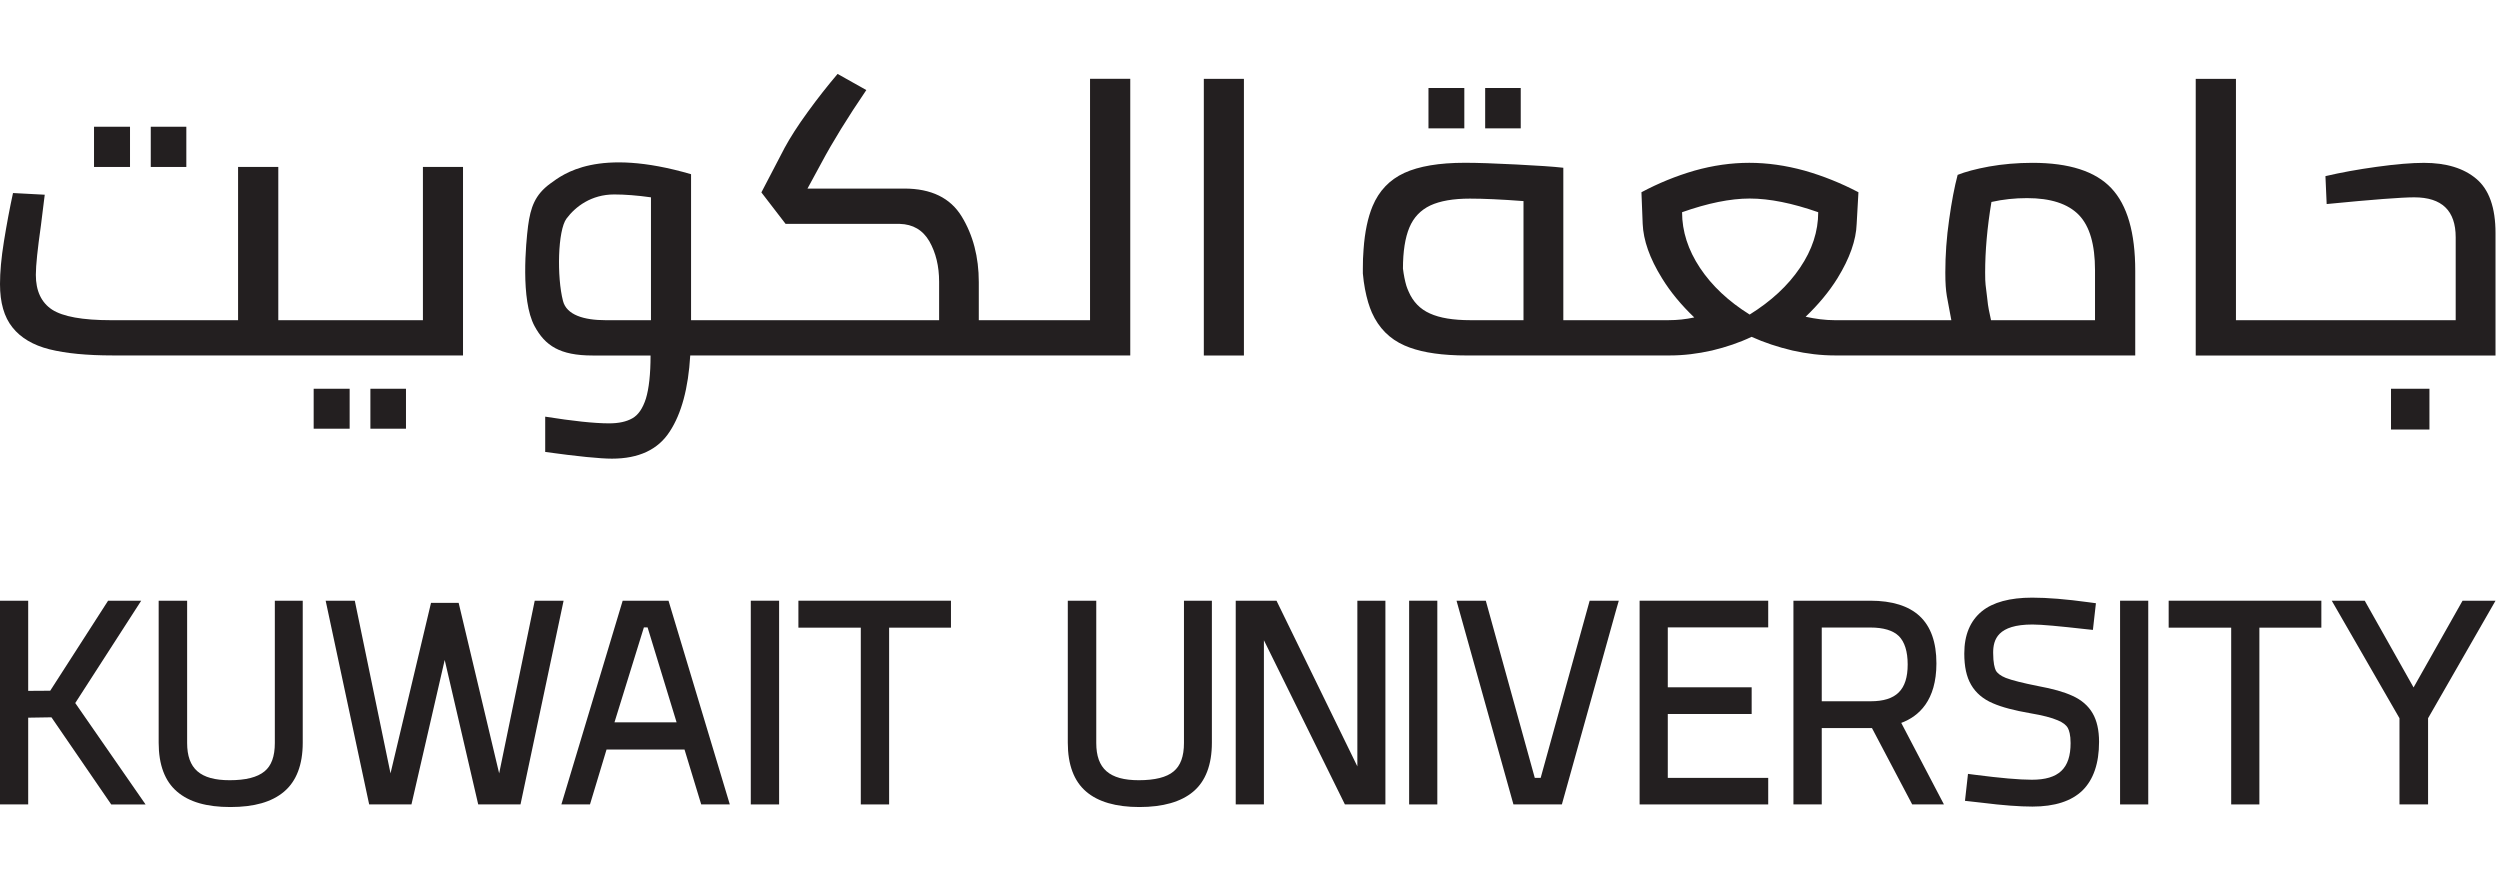 <svg width="210" height="74" viewBox="0 0 210 74" fill="none" xmlns="http://www.w3.org/2000/svg">
<path d="M15.652 10.646H12.664V14.025H15.652V10.646Z" fill="#231F20"/>
<path d="M10.921 10.646H7.898V14.025H10.921V10.646Z" fill="#231F20"/>
<path d="M38.893 14.023H35.525V26.896H23.377V14.023H19.998V26.896H9.309C6.93 26.896 5.298 26.597 4.379 26.011C3.471 25.413 3.011 24.436 3.011 23.091C3.011 22.275 3.161 20.896 3.437 18.942L3.758 16.356L1.092 16.215C0.816 17.49 0.563 18.835 0.333 20.26C0.103 21.674 0 22.881 0 23.858C0 25.421 0.345 26.628 1.046 27.501C1.736 28.374 2.781 28.995 4.149 29.34C5.528 29.684 7.298 29.857 9.482 29.857H38.893L38.893 14.023Z" fill="#231F20"/>
<path d="M26.348 36.011H29.37V32.655H26.348V36.011Z" fill="#231F20"/>
<path d="M31.113 36.011H34.102V32.655H31.113V36.011Z" fill="#231F20"/>
<path d="M54.681 26.896H50.877C49.05 26.896 47.59 26.459 47.291 25.276C46.774 23.288 46.843 19.345 47.59 18.357C48.337 17.357 49.67 16.334 51.59 16.334C52.486 16.334 53.52 16.413 54.681 16.576V26.896ZM91.563 26.896H82.219V23.701C82.219 21.587 81.736 19.747 80.782 18.184C79.828 16.621 78.219 15.84 75.966 15.84H67.829L69.002 13.679C69.933 11.932 71.185 9.898 72.771 7.565L70.358 6.209C69.53 7.186 68.691 8.243 67.852 9.404C67.013 10.554 66.37 11.565 65.91 12.415L63.956 16.162L65.99 18.806H75.576C76.691 18.837 77.518 19.323 78.07 20.276C78.61 21.229 78.886 22.356 78.886 23.667V26.896H58.049V14.633C50.176 12.334 47.291 14.645 46.245 15.404C44.924 16.358 44.567 17.438 44.36 18.967C44.176 20.404 43.717 25.196 44.901 27.391C45.786 29.035 47.027 29.862 49.774 29.862H54.647C54.647 31.448 54.508 32.655 54.256 33.482C53.992 34.31 53.612 34.862 53.118 35.138C52.612 35.425 51.969 35.562 51.164 35.562C49.912 35.562 48.119 35.367 45.797 34.999V37.964C48.544 38.343 50.417 38.527 51.406 38.527C53.658 38.527 55.279 37.769 56.256 36.252C57.244 34.747 57.819 32.608 57.98 29.861H94.942V6.622H91.563V26.896Z" fill="#231F20"/>
<path d="M101.121 29.863H104.489V6.624H101.121V29.863Z" fill="#231F20"/>
<path d="M123.003 7.392H119.992V10.782H123.003V7.392Z" fill="#231F20"/>
<path d="M127.742 7.392H124.754V10.782H127.742V7.392Z" fill="#231F20"/>
<path d="M175.981 26.895H167.246C167.074 25.998 167.027 26.055 166.913 24.941C166.798 23.906 166.752 23.941 166.752 22.895C166.752 21.079 166.924 19.103 167.281 16.965C168.257 16.746 169.246 16.642 170.269 16.642C172.257 16.642 173.705 17.114 174.625 18.056C175.533 18.998 175.981 20.539 175.981 22.688L175.981 26.895ZM146.972 26.423C145.202 25.319 143.811 24.021 142.8 22.504C141.8 20.999 141.294 19.435 141.294 17.826C143.444 17.068 145.34 16.677 146.972 16.677C148.639 16.677 150.558 17.066 152.73 17.826C152.73 19.435 152.224 20.987 151.201 22.492C150.19 23.997 148.776 25.297 146.972 26.423ZM127.974 26.895H123.515C122.078 26.895 120.94 26.711 120.113 26.332C119.285 25.964 118.687 25.344 118.32 24.481C118.25 24.34 118.194 24.172 118.136 24.01C118.01 23.585 117.917 23.113 117.848 22.561C117.848 21.124 118.032 19.959 118.389 19.109C118.745 18.258 119.331 17.649 120.147 17.258C120.963 16.879 122.066 16.684 123.469 16.684C124.583 16.684 126.078 16.747 127.974 16.892L127.974 26.895ZM177.348 15.804C176.015 14.39 173.809 13.678 170.728 13.678C169.43 13.678 168.211 13.788 167.085 13.988C165.959 14.194 165.074 14.436 164.442 14.689C164.177 15.689 163.936 16.942 163.729 18.436C163.511 19.941 163.407 21.424 163.407 22.895C163.407 24.734 163.58 24.987 163.913 26.895H154.098C153.305 26.895 152.5 26.785 151.673 26.607C152.73 25.596 153.638 24.515 154.351 23.366C155.374 21.7 155.914 20.182 155.96 18.803L156.109 16.148C154.661 15.39 153.155 14.78 151.581 14.332C149.995 13.895 148.455 13.677 146.938 13.677C145.42 13.677 143.892 13.895 142.34 14.332C140.789 14.781 139.306 15.389 137.881 16.148L137.985 18.803C138.043 20.183 138.571 21.7 139.605 23.366C140.329 24.55 141.249 25.642 142.318 26.665C141.594 26.822 140.881 26.894 140.18 26.894H131.319V14.091C130.491 13.996 129.158 13.907 127.342 13.815C125.515 13.721 124.078 13.674 123.044 13.674C120.883 13.674 119.193 13.962 117.964 14.525C116.722 15.099 115.837 16.03 115.297 17.317C114.895 18.283 114.642 19.49 114.539 20.949C114.493 21.467 114.48 22.006 114.48 22.57C114.48 22.727 114.48 22.845 114.48 22.973C114.561 23.893 114.722 24.708 114.929 25.409C115.02 25.708 115.124 25.996 115.239 26.26C115.814 27.547 116.722 28.467 117.974 29.018C119.089 29.512 120.572 29.789 122.411 29.846C122.675 29.858 122.939 29.857 123.215 29.857H140.283C141.421 29.857 142.593 29.716 143.8 29.444C145.006 29.156 146.121 28.777 147.133 28.294C148.201 28.777 149.351 29.156 150.569 29.444C151.787 29.719 152.971 29.857 154.132 29.857H179.36V22.755C179.36 19.536 178.693 17.229 177.348 15.804Z" fill="#231F20"/>
<path d="M208.014 15.024C206.956 14.128 205.485 13.68 203.612 13.68C202.566 13.68 201.256 13.79 199.647 14.013C198.049 14.232 196.612 14.496 195.337 14.795L195.44 17.14C199.302 16.761 201.75 16.576 202.796 16.576C205.118 16.576 206.278 17.692 206.278 19.933V26.897H187.82V6.624H184.441V29.863H209.623V19.576C209.623 17.439 209.082 15.921 208.014 15.024Z" fill="#231F20"/>
<path d="M200.844 36.08H204.073V32.655H200.844V36.08Z" fill="#231F20"/>
<path d="M6.321 59.055L11.861 50.459H9.08L4.218 58.021L2.368 58.033V50.459H0V67.572H2.368V60.285L4.321 60.254L9.344 67.575H12.229L6.321 59.055Z" fill="#231F20"/>
<path d="M23.086 50.459V62.412C23.086 63.538 22.799 64.32 22.224 64.791C21.615 65.297 20.638 65.538 19.293 65.538C16.822 65.538 15.719 64.572 15.719 62.412V50.459H13.328V62.389C13.328 64.239 13.845 65.618 14.868 66.492C15.88 67.365 17.351 67.791 19.35 67.791C21.362 67.791 22.833 67.366 23.856 66.503C24.902 65.617 25.43 64.239 25.43 62.388V50.459L23.086 50.459Z" fill="#231F20"/>
<path d="M44.917 50.459L41.929 64.963L38.527 50.642H36.205L32.803 64.963L29.803 50.459H27.355L31.01 67.572H34.562L37.355 55.435L40.17 67.572H43.722L47.342 50.459H44.917Z" fill="#231F20"/>
<path d="M51.616 60.676L54.087 52.7H54.397L56.834 60.676H51.616ZM56.155 50.459H52.305L47.156 67.572H49.558L50.949 62.963H57.5L58.902 67.572H61.304L56.155 50.459Z" fill="#231F20"/>
<path d="M63.066 67.572H65.445V50.459H63.066V67.572Z" fill="#231F20"/>
<path d="M67.066 50.459V52.723H72.307V67.572H74.686V52.723H79.881V50.459H67.066Z" fill="#231F20"/>
<path d="M99.453 50.459V62.411C99.453 63.538 99.166 64.319 98.579 64.802C97.993 65.296 97.005 65.538 95.66 65.538C93.189 65.538 92.086 64.572 92.086 62.412V50.459H89.695V62.389C89.695 64.239 90.213 65.618 91.235 66.492C92.235 67.354 93.741 67.791 95.706 67.791C97.695 67.791 99.212 67.354 100.223 66.503C101.269 65.63 101.798 64.239 101.798 62.388V50.459H99.453Z" fill="#231F20"/>
<path d="M114.018 50.459V64.377L107.226 50.459H103.801V67.572H106.168V53.78L112.972 67.572H116.374V50.459H114.018Z" fill="#231F20"/>
<path d="M118.367 67.572H120.735V50.459H118.367V67.572Z" fill="#231F20"/>
<path d="M133.531 50.459L129.416 65.342H128.922L124.807 50.459H122.348L127.129 67.572H131.197L135.76 51.217L135.979 50.459L133.531 50.459Z" fill="#231F20"/>
<path d="M148.53 52.7V50.459H137.727V67.572H148.53V65.342H140.094V59.975H147.139V57.733H140.094V52.7H148.53Z" fill="#231F20"/>
<path d="M153.027 58.907V52.712H157.108C158.211 52.712 159.015 52.953 159.51 53.436C159.992 53.929 160.245 54.724 160.245 55.815C160.245 57.953 159.28 58.906 157.131 58.906L153.027 58.907ZM159.705 60.723C161.188 60.171 162.659 58.838 162.659 55.723C162.659 53.953 162.188 52.62 161.245 51.747C160.326 50.896 158.935 50.459 157.108 50.459H150.648V67.572H153.027V61.159H157.246L160.625 67.572H163.291L159.705 60.723Z" fill="#231F20"/>
<path d="M175.781 59.917C175.424 59.296 174.85 58.791 174.08 58.447C173.378 58.124 172.448 57.86 171.206 57.631C169.93 57.377 169.011 57.148 168.482 56.942C168.057 56.769 167.77 56.552 167.643 56.31C167.552 56.115 167.425 55.701 167.425 54.827C167.425 53.722 167.804 52.459 170.724 52.459C171.517 52.459 172.976 52.6 175.206 52.849L175.804 52.912L176.057 50.671L175.47 50.592C173.551 50.328 171.988 50.202 170.701 50.202C168.827 50.202 167.402 50.592 166.471 51.352C165.494 52.157 165 53.34 165 54.892C165 55.996 165.184 56.857 165.575 57.524C165.965 58.202 166.586 58.73 167.402 59.075C168.161 59.408 169.218 59.683 170.551 59.913C171.563 60.086 172.344 60.281 172.861 60.51C173.275 60.683 173.562 60.9 173.7 61.153C173.804 61.349 173.93 61.717 173.93 62.418C173.93 64.556 172.93 65.498 170.678 65.498C169.62 65.498 168.023 65.357 165.92 65.085L165.311 65.006L165.058 67.27L166.494 67.431C168.23 67.649 169.655 67.753 170.724 67.753C172.597 67.753 174.011 67.294 174.93 66.397C175.85 65.49 176.321 64.121 176.321 62.317C176.321 61.329 176.137 60.527 175.781 59.917Z" fill="#231F20"/>
<path d="M178.086 67.572H180.453V50.459H178.086V67.572Z" fill="#231F20"/>
<path d="M182.168 50.459V52.723H187.42V67.572H189.788V52.723H194.994V50.459H182.168Z" fill="#231F20"/>
<path d="M206.855 50.459L202.74 57.745L198.637 50.459H195.867L201.556 60.331V67.572H203.958V60.331L209.624 50.459H206.855Z" fill="#231F20"/>
</svg>
